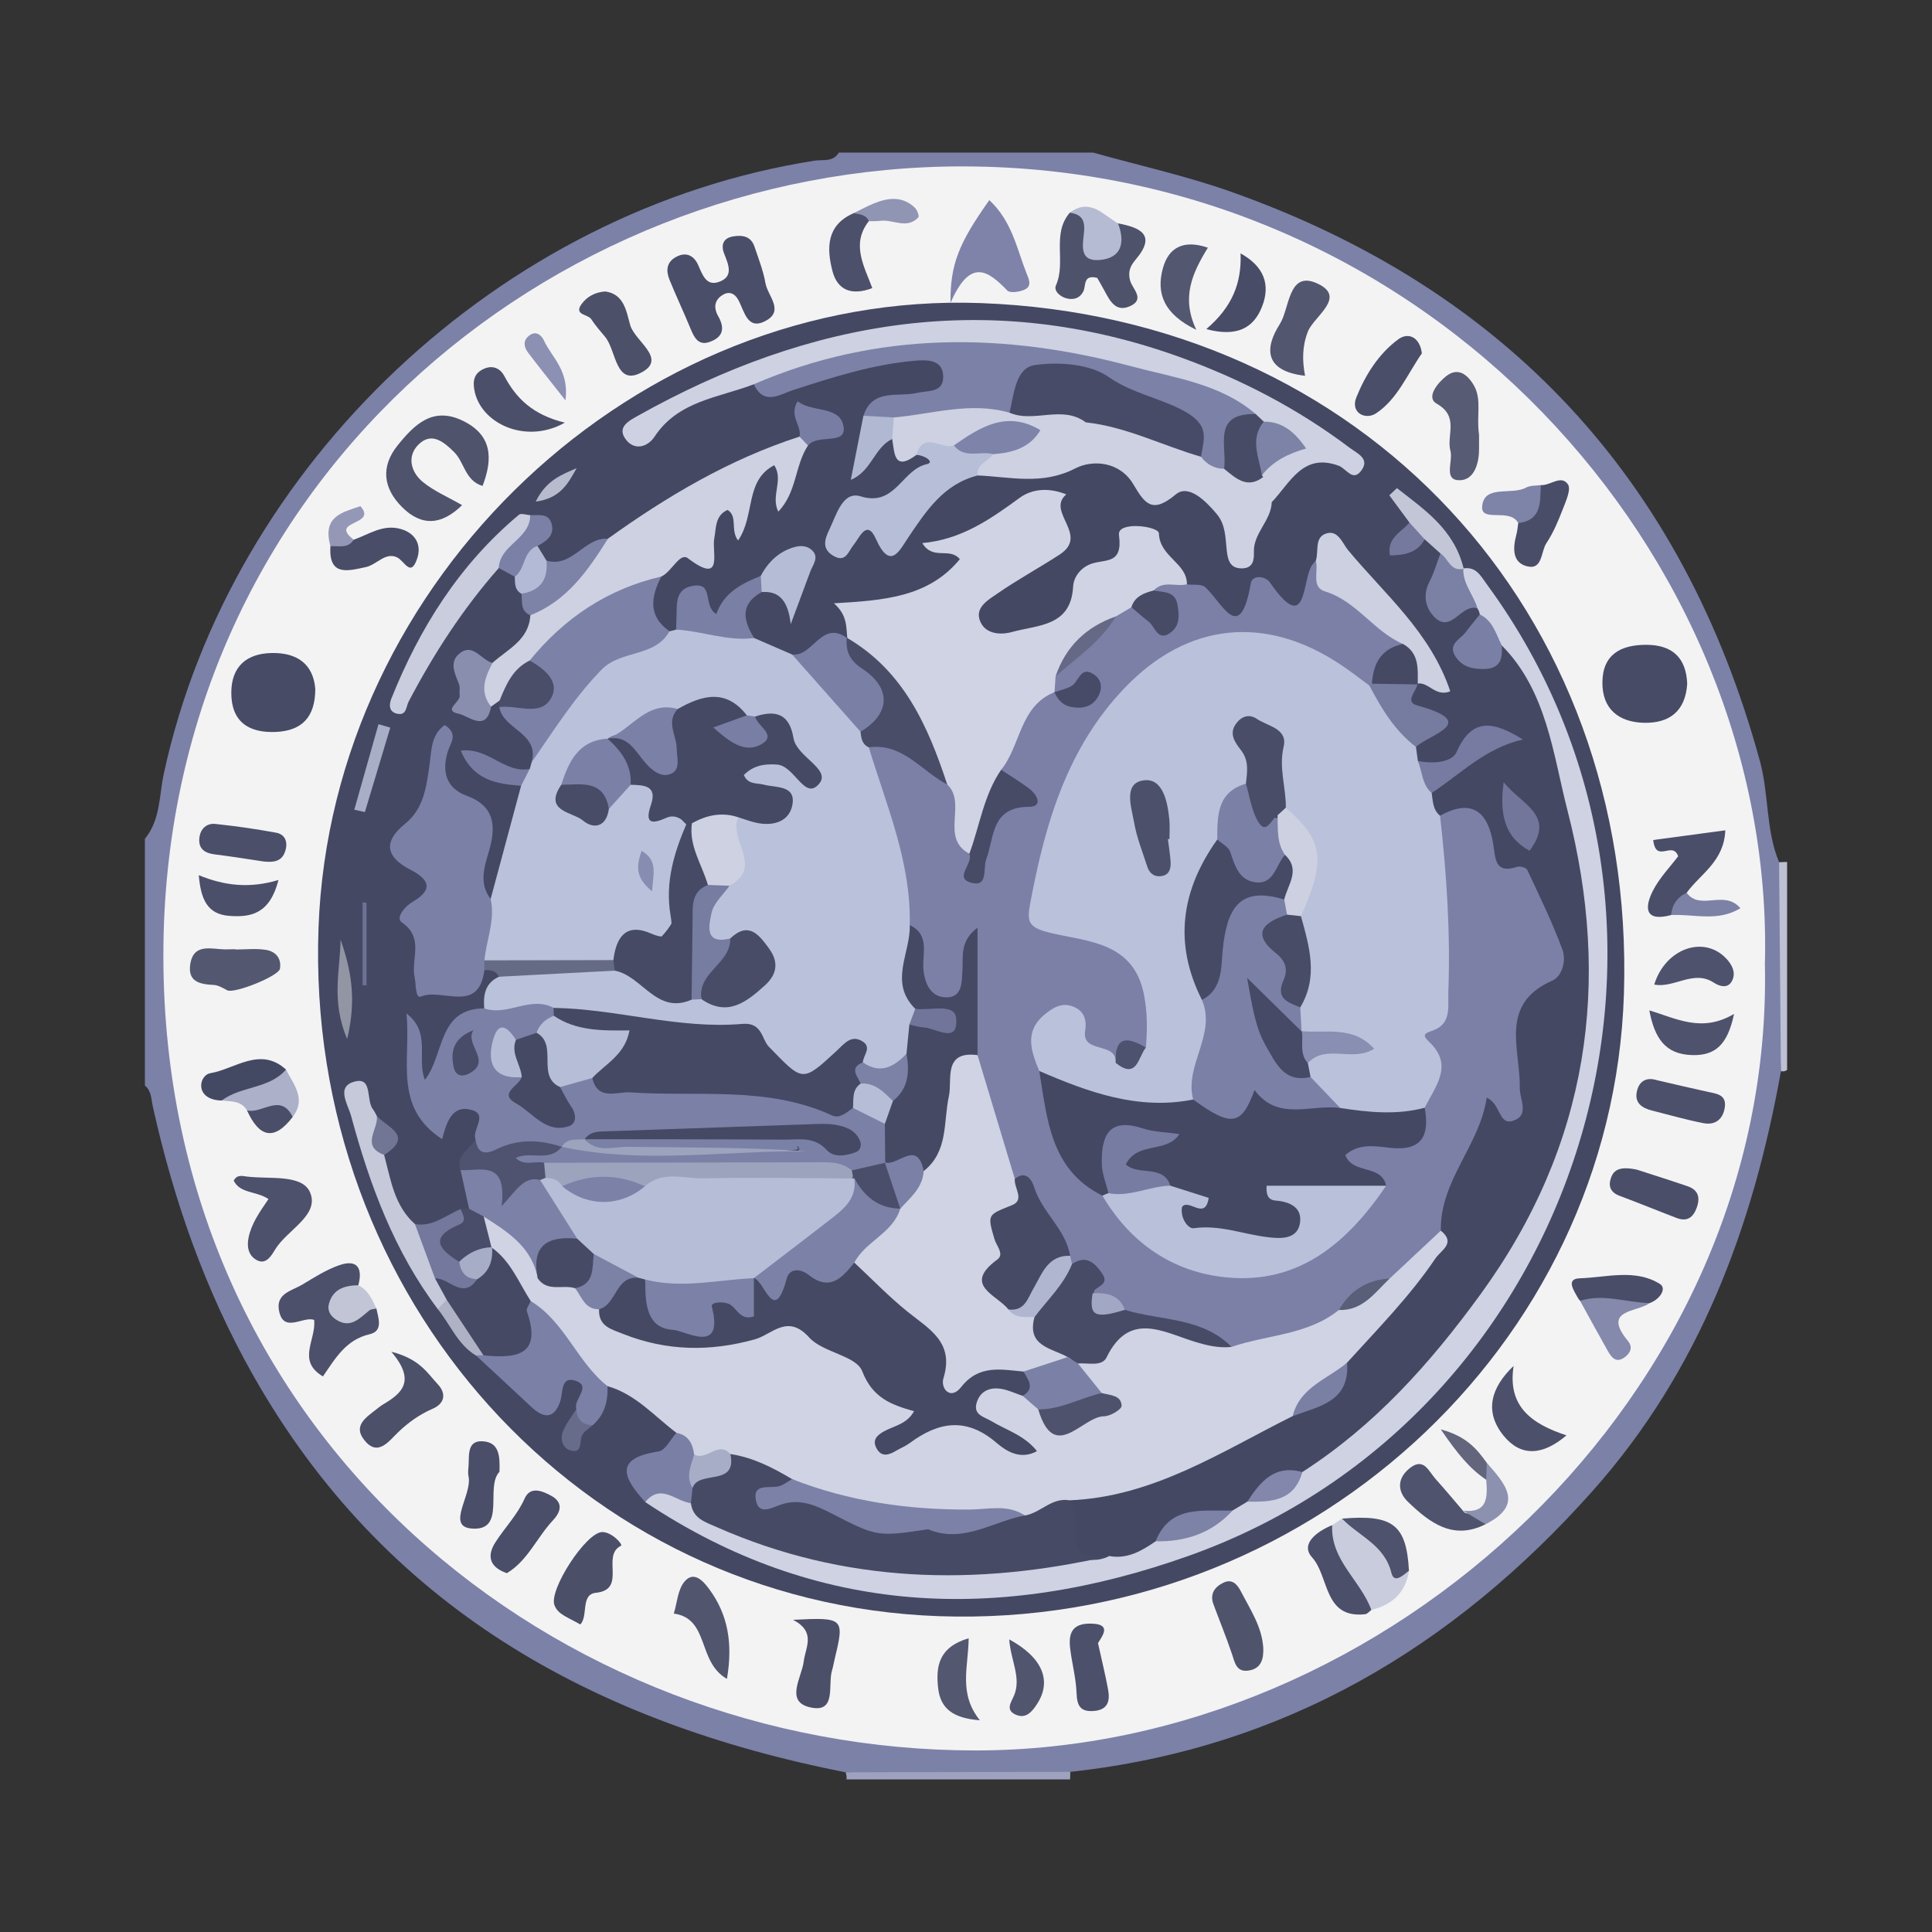 <?xml version="1.0" encoding="utf-8"?>
<!-- Generator: Adobe Illustrator 17.0.0, SVG Export Plug-In . SVG Version: 6.00 Build 0)  -->
<!DOCTYPE svg PUBLIC "-//W3C//DTD SVG 1.1//EN" "http://www.w3.org/Graphics/SVG/1.1/DTD/svg11.dtd">
<svg version="1.1" id="Layer_1" xmlns="http://www.w3.org/2000/svg" xmlns:xlink="http://www.w3.org/1999/xlink" x="0px" y="0px"
	 width="200px" height="200px" viewBox="0 0 200 200" enable-background="new 0 0 200 200" xml:space="preserve">

<rect x="0" y="0" width="200" height="200" fill="#333333" stroke="none"/>

<g>
	<path fill="#7C81A8" d="M15,86.831c1.626-1.978,1.467-4.479,1.966-6.781c6.935-32.007,34.914-58.349,67.362-63.417
		c0.869-0.136,1.914,0.171,2.503-0.835c8.779,0,17.559,0,26.338,0c4.79,1.346,9.676,2.419,14.353,4.082
		c28.447,10.115,46.701,29.752,54.667,58.923c0.94,3.444,0.593,7.11,1.98,10.456c0.804,7.206,0.446,14.422,0.191,21.638
		c-2.879,16.083-8.413,30.979-19.454,43.402c-14.486,16.298-32.127,26.742-54.106,29.122c-7.755,0.653-15.511,0.542-23.269,0.049
		c-26.17-5.161-47.773-17.143-61.332-41.109c-4.933-8.72-8.217-18.064-10.38-27.82c-0.171-0.77-0.133-1.601-0.82-2.169
		C15,103.858,15,95.344,15,86.831z"/>
	<path fill="#9FA2BF" d="M87.532,183.469c7.756-0.016,15.512-0.033,23.269-0.049c-0.009,0.261-0.017,0.521-0.026,0.782
		c-7.715,0-15.43,0-23.146,0C87.659,183.949,87.626,183.705,87.532,183.469z"/>
	<path fill="#BEC0D4" d="M184.36,110.897c-0.064-7.213-0.127-14.425-0.191-21.638c0.277-0.011,0.554-0.022,0.831-0.033
		c0,7.183,0,14.366,0,21.549l-0.307,0.127L184.36,110.897z"/>
	<path fill="#F3F3F4" d="M182.701,99.826c0.945,44.505-38.96,81.363-81.689,81.38c-43.205,0.018-84.08-32.279-84.1-82.251
		c-0.02-48.448,39.69-81.781,82.789-81.729C147.814,17.286,183.828,57.531,182.701,99.826z"/>
	<path fill="#444863" d="M32.974,96.026c1.32-36.143,32.953-65.97,68.567-64.65c39.493,1.464,67.813,31.878,66.568,71.493
		c-1.152,36.676-33.152,65.763-70.891,64.438C60.11,166.003,31.575,134.344,32.974,96.026z"/>
	<path fill="#4A4E68" d="M74.27,32.593c0.981,1.625,0.325,2.39-0.795,2.798c-1.162,0.424-1.603-0.427-1.982-1.351
		c-0.699-1.704-1.493-3.369-2.184-5.076c-0.376-0.927-0.341-1.823,0.697-2.377c1.064-0.567,1.847-0.087,2.261,0.835
		c0.45,1.004,0.829,2.219,2.137,1.767c1.59-0.549,1.002-1.801,0.55-2.96c-0.316-0.81-0.136-1.573,0.921-1.753
		c0.99-0.168,1.868-0.027,2.235,1.07c0.417,1.248,0.908,2.492,1.133,3.779c0.223,1.274,1.924,2.796,0.109,3.838
		c-1.988,1.14-2.275-0.927-2.923-2.119c-0.376-0.691-0.971-0.921-1.632-0.506C73.772,31.182,74.017,32.07,74.27,32.593z"/>
	<path fill="#4F536C" d="M47.837,52.291c-2.102,2.061-4.174,2.247-6.225,0.194c-1.946-1.948-2.224-4.177-0.446-6.383
		c1.713-2.125,3.619-4.053,6.725-2.554c3.044,1.469,3.165,3.875,2.064,6.757c-1.815-0.545-1.875-2.437-2.927-3.489
		c-1.107-1.106-2.37-2.129-3.715-0.787c-1.201,1.199-0.791,2.832,0.443,3.851C44.913,50.837,46.363,51.443,47.837,52.291z"/>
	<path fill="#474B66" d="M174.659,70.786c-0.183,2.881-1.89,4.099-4.484,4.037c-2.601-0.062-4.319-1.424-4.295-4.188
		c0.025-2.86,1.865-3.872,4.486-3.884C173.123,66.739,174.548,68.084,174.659,70.786z"/>
	<path fill="#474B66" d="M32.639,71.294c0.003,2.926-1.37,4.353-4.068,4.475c-2.815,0.128-4.628-1.044-4.627-4.048
		c0.001-2.711,1.566-4.087,4.229-4.122C30.772,67.567,32.413,68.745,32.639,71.294z"/>
	<path fill="#4C506A" d="M38.966,135.458c0.208,1.018,0.723,2.333-0.709,2.663c-2.452,0.566-3.547,2.507-4.827,4.366
		c-2.742-1.63-0.679-3.781-0.91-5.844c-1.113-0.448-3.193,1.456-3.642-0.993c-0.323-1.764,1.354-2.031,2.416-2.668
		c1.24-0.744,2.489-1.549,3.841-2.013c1.862-0.638,2.428,0.321,1.961,2.076c-0.188,0.848-1.786,1.254-1.06,2.229
		C36.73,136.202,37.993,134.926,38.966,135.458z"/>
	<path fill="#4E526B" d="M115.738,23.122c2.29,0.444,4.025,1.167,1.813,3.765c-0.548,0.643-0.807,1.256-0.565,2.153
		c0.233,0.862,1.61,1.942-0.024,2.662c-1.494,0.658-2.087-0.606-2.665-1.674c-0.246-0.455-0.508-0.902-0.712-1.262
		c-1.5-0.378-1.142,0.821-1.444,1.411c-0.363,0.709-0.99,0.868-1.665,0.727c-0.695-0.146-1.423-0.787-1.168-1.355
		c1.087-2.417-0.48-5.312,1.439-7.533c1.238-0.488,1.984,0.07,2.307,1.214C114.125,27.027,114.89,24.273,115.738,23.122z"/>
	<path fill="#7F83A9" d="M102.414,20.717c2.339,2.178,2.833,4.979,3.831,7.522c0.234,0.596,0.631,1.344-0.142,1.725
		c-0.524,0.258-1.542,0.407-1.829,0.111c-1.963-2.024-3.812-3.461-5.879,1.284C98.35,27.347,99.292,25.12,102.414,20.717z"/>
	<path fill="#4D516B" d="M27.795,124.123c-1.33-0.863-2.914-0.548-3.601-1.899c0.334-0.657,0.887-0.488,1.344-0.43
		c2.31,0.295,5.716-0.272,6.547,1.614c1.057,2.399-2.391,3.905-3.624,5.972c-0.364,0.61-0.916,1.546-1.82,1.097
		c-0.86-0.427-1.128-1.302-0.91-2.36C26.03,126.667,26.846,125.513,27.795,124.123z"/>
	<path fill="#575B73" d="M153.11,45.005c0,0.23,0.004,0.889-0.001,1.547c-0.011,1.584-0.593,3.293-2.198,3.154
		c-1.448-0.125-0.479-1.993-0.765-3.047c-0.433-1.6,0.951-3.533-1.416-4.867c-1.155-0.65,0.119-2.178,0.972-2.848
		c1.241-0.975,2.241-0.153,2.883,0.973C153.417,41.38,152.819,43.027,153.11,45.005z"/>
	<path fill="#4B4F68" d="M60.069,168.162c-1.331-0.773-2.306-1.025-2.672-1.994c-0.599-1.586,3.262-7.542,4.94-7.57
		c1.006-0.017,2.175,1.303,1.949,1.415c-2.097,1.04,0.668,4.541-2.613,4.875C60.081,165.049,60.914,167.327,60.069,168.162z"/>
	<path fill="#4C5069" d="M40.508,139.931c2.978,0.756,3.752,2.245,4.804,3.358c0.923,0.977,0.717,2.007-0.52,2.543
		c-1.368,0.593-2.513,1.413-3.584,2.439c-0.986,0.945-2.125,2.601-3.543,0.746c-1.139-1.49,0.33-2.349,1.357-3.172
		c0.207-0.166,0.417-0.332,0.644-0.466C41.587,144.246,43.102,142.969,40.508,139.931z"/>
	<path fill="#C9CCDC" d="M137.907,157.887c0.341-0.227,0.682-0.454,1.023-0.682c3.422,0.369,4.713,3.474,6.925,5.395
		c-0.336,2.277-1.742,3.527-3.895,4.059C139.053,164.455,136.734,161.977,137.907,157.887z"/>
	<path fill="#4A4E68" d="M172.987,94.726c-2.675,0.724-2.786-0.716-1.891-2.493c0.68-1.351,1.794-2.483,2.628-3.595
		c-0.584-1.647-2.288,0.803-2.585-1.68c2.32-0.312,4.811-0.647,7.464-1.004c-0.13,3.239-2.591,4.517-4.002,6.468
		C174.236,93.312,173.877,94.205,172.987,94.726z"/>
	<path fill="#545770" d="M24.367,98.292c1.049,0,2.118-0.123,3.143,0.035c0.983,0.152,1.648,0.832,1.472,1.948
		c-0.123,0.777-4.745,2.615-5.455,2.241c-0.45-0.237-0.936-0.532-1.418-0.556c-1.472-0.072-2.724-0.351-2.4-2.226
		c0.318-1.845,1.751-1.595,3.084-1.479c0.521,0.046,1.05,0.007,1.575,0.007C24.367,98.273,24.367,98.283,24.367,98.292z"/>
	<path fill="#53566F" d="M135.101,38.901c-4.255-0.486-4.193-2.886-2.62-5.343c1.034-1.615,0.861-5.586,3.859-4.225
		c3.148,1.429-0.34,3.404-0.956,5.011C134.801,35.864,134.798,37.311,135.101,38.901z"/>
	<path fill="#4C5069" d="M62.65,30.172c1.968,0.264,2.188,2.065,2.589,3.481c0.474,1.67,3.771,3.423,1.275,4.845
		c-2.816,1.604-2.692-2.177-3.856-3.604c-0.496-0.608-1.03-1.193-1.452-1.85c-0.34-0.53-1.856-0.417-0.986-1.59
		C60.773,30.709,61.593,30.248,62.65,30.172z"/>
	<path fill="#51556E" d="M75.253,173.799c-3.106-1.778-1.779-6.236-5.499-6.763c0.339-1.112,0.405-2.445,1.083-3.282
		c0.981-1.211,1.976-0.06,2.553,0.715C75.361,167.12,75.878,170.12,75.253,173.799z"/>
	<path fill="#4C4F69" d="M58.471,43.754c-4.211,2.381-9.12-0.102-9.42-3.795c-0.077-0.943,0.34-1.509,1.148-1.823
		c0.89-0.346,1.615,0.045,2.014,0.798C53.428,41.227,55.144,42.937,58.471,43.754z"/>
	<path fill="#4B4F68" d="M82.101,167.682c5.277-0.261,5.332-0.199,4.298,4.084c-0.093,0.383-0.151,0.776-0.267,1.152
		c-0.469,1.517,0.533,4.527-2.355,3.804c-2.509-0.627-0.776-3.091-0.576-4.728C83.382,170.51,84.513,168.958,82.101,167.682z"/>
	<path fill="#4A4E68" d="M52.464,162.854c-1.924-0.67-1.999-1.902-1.196-3.169c0.976-1.538,2.276-2.836,3.042-4.557
		c0.577-1.296,1.793-0.803,2.721-0.304c1.284,0.69,1.06,1.654,0.213,2.557C55.576,159.158,54.613,161.59,52.464,162.854z"/>
	<path fill="#4A4E68" d="M169.454,121.084c1.223,0.398,3.234,1.029,5.229,1.709c1.064,0.363,1.353,1.094,0.976,2.181
		c-0.374,1.077-1.012,1.521-2.099,1.109c-1.972-0.749-3.921-1.558-5.899-2.292c-0.951-0.353-1.192-1.009-0.892-1.863
		C167.068,121.078,167.732,120.717,169.454,121.084z"/>
	<path fill="#4C506A" d="M171.51,111.818c1.978,0.455,3.632,0.851,5.295,1.211c0.913,0.198,1.931,0.287,1.745,1.6
		c-0.177,1.245-1.002,1.877-2.217,1.639c-1.797-0.351-3.564-0.862-5.342-1.31c-0.979-0.246-1.765-0.763-1.561-1.879
		C169.675,111.728,170.648,111.532,171.51,111.818z"/>
	<path fill="#4D506A" d="M156.69,141.398c-0.664,4.21,1.877,6.008,5.471,7.188c-2.477,2.113-4.72,2.22-6.489,0.061
		C153.606,146.125,154.343,143.639,156.69,141.398z"/>
	<path fill="#4A4E68" d="M147.19,36.58c-1.5,2.149-2.519,4.732-4.734,6.205c-1.094,0.728-2.688-0.045-2.05-1.64
		c0.921-2.301,2.308-4.522,4.336-6.016C145.806,34.345,146.994,34.922,147.19,36.58z"/>
	<path fill="#50536D" d="M153.786,157.787c-3.375,1.706-5.787-0.165-8.015-2.298c-1.071-1.025-1.199-2.358,0.095-3.446
		c1.513-1.272,2.022,0.263,2.747,1.064c0.968,1.069,1.887,2.182,2.826,3.276C151.961,157.286,153.975,155.696,153.786,157.787z"/>
	<path fill="#4B4F69" d="M27.358,89.19c-1.702-0.251-3.4-0.532-5.108-0.741c-1.098-0.134-1.761-0.616-1.602-1.783
		c0.124-0.905,0.771-1.465,1.649-1.372c2.103,0.223,4.202,0.522,6.281,0.906c0.909,0.168,1.231,0.898,0.976,1.817
		C29.233,89.181,28.356,89.281,27.358,89.19z"/>
	<path fill="#50536C" d="M130.773,170.585c0.049,1.17-0.22,2.166-1.542,2.353c-1.248,0.177-1.399-0.826-1.701-1.723
		c-0.582-1.731-1.278-3.424-1.914-5.138c-0.401-1.081,0.135-1.809,1.035-2.239c0.933-0.445,1.454,0.217,1.834,0.954
		C129.442,166.647,130.639,168.411,130.773,170.585z"/>
	<path fill="#4A4E68" d="M51.703,152.364c-1.523,1.569,0.76,6.158-2.879,5.87c-2.683-0.213,0.098-3.52-0.324-5.413
		c-0.083-0.374-0.009-0.787,0.01-1.181c0.057-1.165-0.13-2.666,1.683-2.415C51.681,149.432,51.764,150.771,51.703,152.364z"/>
	<path fill="#4C506A" d="M113.663,170.094c0.38,1.725,0.76,3.254,1.044,4.801c0.21,1.146,0.02,2.1-1.459,2.223
		c-1.407,0.117-1.756-0.534-1.804-1.854c-0.056-1.557-0.483-3.097-0.665-4.655c-0.175-1.502,0.194-2.542,2.071-2.534
		C115.088,168.083,114.204,169.228,113.663,170.094z"/>
	<path fill="#494D67" d="M36.614,55.873c1.583-0.56,3.045-1.638,4.88-1.109c1.583,0.456,2.147,1.695,1.695,3.043
		c-0.679,2.028-1.304,0.25-2.099-0.116c-1.208-0.556-2.098,0.772-3.207,1.01c-1.849,0.398-3.889,1.003-3.676-2.159
		C34.796,55.548,35.841,56.202,36.614,55.873z"/>
	<path fill="#4D506A" d="M89.941,22.895c-1.858,2.361-0.488,4.644,0.36,6.928c-2.143,0.818-3.617,0.212-4.129-1.775
		c-0.614-2.383-0.615-4.746,2.186-5.974C89.142,21.851,90.065,21.363,89.941,22.895z"/>
	<path fill="#4B4F69" d="M137.907,157.887c-0.183,3.633,2.957,5.731,4.053,8.773c-0.209,0.152-0.405,0.415-0.629,0.441
		c-4.337,0.496-3.708-3.907-5.504-5.881C134.565,159.834,136.35,158.512,137.907,157.887z"/>
	<path fill="#4F526C" d="M179.51,104.959c-0.677,3.208-1.946,4.329-4.34,4.263c-2.822-0.078-3.888-1.786-4.433-4.625
		C173.558,105.433,176.164,106.942,179.51,104.959z"/>
	<path fill="#494D67" d="M159.508,50.218c0.972,0.068,2.113-1.106,2.806-0.074c0.342,0.51-0.206,1.721-0.527,2.547
		c-0.473,1.219-0.983,2.457-1.704,3.536c-0.584,0.873-0.378,2.812-2.01,2.395c-1.573-0.402-1.455-1.941-1.093-3.303
		c0.101-0.379,0.127-0.777,0.188-1.167C158.093,52.926,158.327,51.29,159.508,50.218z"/>
	<path fill="#4F526C" d="M171.246,101.922c1.144-3.717,5.092-5.135,7.419-2.729c0.568,0.587,1.013,1.352,0.716,2.162
		c-0.388,1.056-1.334,0.783-1.97,0.368C175.307,100.35,173.321,102.325,171.246,101.922z"/>
	<path fill="#4C4F69" d="M28.828,91.097c-0.904,3.523-2.857,3.877-5.08,3.716c-2.321-0.169-2.957-1.757-3.171-4.212
		C23.231,91.682,25.803,92.001,28.828,91.097z"/>
	<path fill="#535770" d="M125.038,25.639c-1.632,2.668-2.779,5.155-1.197,8.504c-3.344-1.621-4.191-3.76-3.45-6.408
		C120.964,25.693,122.441,24.753,125.038,25.639z"/>
	<path fill="#494C67" d="M124.873,34.07c2.687-2.286,3.673-4.779,3.549-7.839c2.439,1.351,3.111,3.236,2.231,5.496
		C129.779,33.971,128.049,34.913,124.873,34.07z"/>
	<path fill="#8589AB" d="M170.776,134.891c-1.314,0.987-4.991,0.619-2.244,3.936c0.536,0.647,0.224,1.258-0.337,1.672
		c-0.93,0.686-1.406-0.028-1.801-0.729c-0.956-1.695-1.885-3.406-2.825-5.11C166.051,132.248,168.422,133.307,170.776,134.891z"/>
	<path fill="#545770" d="M100.275,169.591c-0.022,2.949-1.089,5.692,1.16,8.491c-2.822-0.216-4.087-1.237-4.32-3.34
		C96.87,172.538,97.14,170.525,100.275,169.591z"/>
	<path fill="#494D67" d="M170.776,134.891c-2.403-0.044-4.778-1.002-7.207-0.232c-0.078-0.104-0.172-0.199-0.233-0.312
		c-0.4-0.75-1.292-1.969,0.222-2.019c2.765-0.092,5.73-1.007,8.27,0.583C172.596,133.393,171.787,134.543,170.776,134.891z"/>
	<path fill="#444963" d="M22.95,113.927c-2.847-0.068-2.4-2.631-1.161-2.834c2.495-0.41,5.158-2.807,7.819-0.369
		C28.65,114.414,25.186,112.894,22.95,113.927z"/>
	<path fill="#52556E" d="M104.47,169.708c3.46,1.876,4.44,4.299,2.889,6.684c-0.499,0.767-1.147,1.601-2.233,1.1
		c-1.068-0.492-0.45-1.259-0.154-1.967C105.742,173.682,104.649,171.959,104.47,169.708z"/>
	<path fill="#4E526C" d="M145.855,162.601c-0.588,0.448-1.53,1.392-1.821,0.213c-0.714-2.891-3.364-3.79-5.104-5.608
		C144.206,156.76,145.592,157.84,145.855,162.601z"/>
	<path fill="#B5BBD2" d="M115.738,23.122c0.731,1.921,0.419,3.565-1.837,3.786c-2.39,0.233-1.735-1.807-1.667-3.09
		c0.064-1.212-0.451-1.647-1.486-1.802C112.837,20.46,114.189,22.232,115.738,23.122z"/>
	<path fill="#ACB1C9" d="M22.95,113.927c2.001-1.521,4.898-1.179,6.657-3.203c0.79,1.555,2.126,3.033,0.693,4.902
		c-1.572-0.264-3.26,0.281-4.732-0.68C24.961,113.922,23.914,114.032,22.95,113.927z"/>
	<path fill="#7E83A8" d="M159.508,50.218c-0.091,1.721,0.14,3.633-2.339,3.934c-0.844-1.62-3.88-0.018-3.737-1.725
		c0.192-2.3,3.05-1.124,4.56-1.957C158.415,50.236,158.998,50.294,159.508,50.218z"/>
	<path fill="#C2C5D6" d="M38.966,135.458c-0.248,0.061-0.553,0.051-0.733,0.196c-1.014,0.815-1.936,1.915-3.429,0.961
		c-0.593-0.379-0.948-0.938-0.751-1.657c0.423-1.547,1.648-1.881,3.045-1.912C38.104,133.552,38.53,134.508,38.966,135.458z"/>
	<path fill="#8C90B2" d="M58.539,41.449c-1.613-2.051-2.76-3.472-3.86-4.928c-0.425-0.563-0.584-1.231,0.069-1.757
		c0.733-0.59,1.303-0.074,1.573,0.511C57.121,37.011,58.937,38.324,58.539,41.449z"/>
	<path fill="#8D91B0" d="M153.786,157.787c-0.782-0.468-1.565-0.937-2.347-1.405c2.604,0.293,2.552-1.419,2.414-3.196
		c-0.435-0.599-0.491-1.186,0.061-1.751C155.799,153.591,157.824,155.75,153.786,157.787z"/>
	<path fill="#9195B4" d="M89.941,22.895c-0.301-0.712-0.971-0.711-1.583-0.821c0.677-0.331,1.34-0.697,2.035-0.986
		c1.508-0.626,3.012-0.837,4.321,0.424c0.236,0.227,0.468,0.865,0.353,0.989c-1.186,1.276-2.638,0.171-3.964,0.36
		C90.721,22.915,90.328,22.886,89.941,22.895z"/>
	<path fill="#7C81A6" d="M172.987,94.726c0.108-1.07,0.633-1.846,1.614-2.305c1.404,1.902,3.885-0.37,5.566,1.597
		C177.799,95.469,175.325,94.592,172.987,94.726z"/>
	<path fill="#9497B6" d="M36.614,55.873c-0.6,0.949-1.558,0.612-2.406,0.669c-0.871-3.106,1.224-3.492,3.101-4.146
		C39.131,54.429,33.977,53.836,36.614,55.873z"/>
	<path fill="#4A4E68" d="M25.568,114.945c1.552,0.405,3.487-1.862,4.732,0.68C28.317,118.224,26.79,117.644,25.568,114.945z"/>
	<path fill="#62657C" d="M153.914,151.435c-0.02,0.584-0.04,1.167-0.061,1.751c-1.722-1.159-2.984-2.709-4.702-5.216
		C151.884,148.71,152.911,150.055,153.914,151.435z"/>
	<path fill="#7C80A7" d="M149.073,84.443c3.377-1.873,4.996-0.315,5.509,2.969c0.244,1.562,0.185,3.073,2.49,2.318
		c0.29-0.095,0.922,0.093,1.029,0.321c1.275,2.726,2.602,5.439,3.642,8.256c0.405,1.097-0.005,2.751-1.07,3.218
		c-5.52,2.422-3.282,7.109-3.346,11.061c-0.02,1.257,1.046,2.835-0.668,3.426c-1.553,0.535-1.269-1.745-2.758-2.385
		c-0.707,4.934-4.839,8.55-4.747,13.768c-1.1,2.534-3.024,4.278-5.37,5.623c-2.022,0.599-3.579,1.905-5.049,3.344
		c-3.272,2.575-7.125,3.346-11.148,3.593c-3.387-2.017-7.443-2.084-10.956-3.735c-1.13-0.638-2.307-1.201-3.361-1.975
		c0.008-1.809-0.877-2.92-2.632-3.346c-0.262-0.259-0.481-0.552-0.66-0.873c-1.858-2.795-2.75-6.273-5.814-8.225
		c-1.64-4.21-3.309-8.407-3.987-12.912c-0.328-3.693,0.333-7.349,0.299-11.468c-0.099,1.091-0.077,1.762-0.081,2.428
		c-0.012,1.758,0.012,3.822-2.199,4.03c-2.491,0.234-3.297-1.818-3.567-3.895c-0.189-1.452-0.36-2.869-1.158-4.134
		c-0.342-6.278-3.293-12.008-3.853-18.241c1.838-2.089,3.528-0.457,5.254,0.219c1.659,0.649,2.293,2.481,3.805,3.302
		c1.945,1.932,0.554,4.866,2.079,6.9c0.038,0.096,0.119,0.224,0.107,0.342c-0.04,0.395,0.277,0.565,0.333,0.345
		c0.571-2.246,1.093-4.316,3.233-5.898c1.848-1.366-1.317-1.911-1.161-3.23c1.098-3.227,1.337-7.044,5.562-8.127
		c0.982,0.73,2.008,1.129,3.296,0.301c-1.021-0.442-2.02,0.965-2.891-0.064c-0.493-0.393-0.585-0.914-0.484-1.499
		c1.507-2.872,4.329-4.502,6.432-6.815c0.579-0.512,1.216-0.884,2.027-0.826c1.2,0.024,1.899,1.467,3.207,1.192
		c0.718-1.393-1.472-1.912-0.881-3.227c1.102-1.042,2.212-0.897,3.327-0.032c0.648,0.085,1.512-0.065,1.908,0.296
		c1.778,1.626,3.591,6.059,4.716-0.42c0.153-0.883,1.503-0.756,1.975-0.074c3.774,5.457,3.327,0.158,4.264-1.634
		c0.119-0.228,0.32-0.414,0.482-0.619c2.267,3.622,6.813,4.783,9.08,8.408c-0.704,1.75-2.146,2.977-3.193,4.488
		c-0.361,0.174-0.738,0.215-1.131,0.15c-2.908-1.245-5.435-3.237-8.629-3.968c-5.333-1.221-9.941-0.154-13.954,3.588
		c-6.346,5.917-8.857,13.648-10.507,21.829c-0.552,2.736,1.311,3.14,3.15,3.538c3.616,0.783,6.918,1.837,8.06,6.001
		c0.538,1.964,0.928,3.858,0.228,5.832c-0.963,1.273-2.957,0.807-3.828,2.257c-1.83-1-4.085-1.21-4.703-4.013
		c-0.318-1.441-1.768-0.376-2.371,0.482c-0.948,1.348-0.271,2.801-0.009,4.209c0.811,4.655,1.813,9.215,5.833,12.353
		c2.371,3.096,5.423,5.372,8.9,7.027c6.482,3.085,15.595-0.618,18.444-7.397c-0.196-0.359-0.524-0.565-0.828-0.806
		c-0.861-0.684-2.402-1.001-1.991-2.495c0.411-1.495,1.88-1.713,3.188-1.712c2.5,0.003,4.796-0.127,4.798-3.496
		c0.707-2.025,1.362-4.035,0.186-6.127c-0.251-0.447-0.422-0.996-0.098-1.507c3.585-5.658,1.638-11.774,1.446-17.736
		C148.232,87.363,147.804,85.77,149.073,84.443z"/>
	<path fill="#BAC1DB" d="M107.585,110.87c-0.839-2.026-1.572-4.067,0.509-5.808c0.809-0.677,1.746-1.307,2.887-0.901
		c1.166,0.415,1.556,1.288,1.354,2.532c-0.398,2.448,3.309,1.078,3.167,3.337c1.122-0.363,1.939-1.329,3.117-1.583
		c0.158-1.841,0.167-3.633-0.199-5.499c-1.071-5.457-5.873-5.463-9.651-6.368c-2.434-0.583-2.475-1.188-2.09-3.234
		c1.531-8.152,3.822-15.943,9.737-22.124c6.529-6.821,14.616-7.633,22.464-2.353c0.986,0.663,1.923,1.399,2.882,2.101
		c2.361,1.541,3.84,3.752,4.817,6.344c0.066,0.487,0.133,0.974,0.199,1.46c1.316,0.742,1.235,2.086,1.429,3.312
		c0.125,0.845,0.116,1.74,0.866,2.356c0.688,6.062,1.084,12.14,0.86,18.244c-0.056,1.532,0.369,3.344-1.687,4.024
		c-0.875,0.29-1.006,0.469-0.266,1.177c2.531,2.419,0.591,4.585-0.493,6.784c-2.567,2.722-5.529,1.305-8.407,0.811
		c-1.903-0.658-3.123-2.042-4.005-3.783c-0.207-0.571-0.25-1.156-0.119-1.748c0.892-2.037,2.77-1.562,4.715-1.773
		c-1.655-0.566-3.196-0.265-4.557-0.845c-0.36-0.192-0.642-0.46-0.86-0.803c-0.36-0.771-0.401-1.578-0.303-2.403
		c0.847-2.986,0.304-5.996,0.142-8.998c1.078-3.91,2.009-7.801-1.507-11.092c-0.548-1.772-0.939-3.577-0.947-5.443
		c-0.006-1.428-0.309-2.583-2.14-2.697c-0.579,1.92,1.186,3.719-0.052,5.461c-1.843,1.533-2.493,3.646-2.859,5.9
		c-2.833,5.206-3.947,10.534-1.179,16.15c1.018,3.886-0.561,7.339-1.803,10.852C117.686,115.879,112.213,115.369,107.585,110.87z"/>
	<path fill="#BAC1DB" d="M89.936,77.363c1.834,6.037,4.398,11.907,4.242,18.403c1.268,2.719-0.613,5.87,1.178,8.519
		c0.038,0.776-0.171,1.52-0.272,2.281c-0.121,0.992-0.243,1.983-0.713,2.89c-1.435,1.875-3.068,2.756-5.209,1.027
		c-1.075-1.582-1.996-0.57-2.872,0.219c-2.389,2.153-4.592,1.86-6.393-0.657c-1.628-2.276-3.744-2.451-6.362-2.919
		c-5.476-0.979-11.13-0.253-16.477-1.99c-2.269-0.643-4.817,1.284-6.929-0.749c-0.112-1.382,0.077-2.623,1.527-3.276
		c3.624-1.341,7.407-1.066,11.155-1.1c3.186-0.317,5.314,2.81,8.465,2.6c0.38,0.022,0.758,0.079,1.131,0.151
		c1.546,0.403,3.097,0.792,4.568-0.236c1.104-0.772,2.247-1.601,1.794-3.181c-0.472-1.645-1.714-1.814-3.163-1.331
		c-3.051,0.211-3.191-1.738-2.728-3.891c0.252-1.174,1.291-1.987,2.045-2.907c1.933-1.965-0.241-4.723,1.293-6.764
		c1.335-0.937,3.222,0.341,4.434-1.107c0.211-0.772-0.407-0.843-0.878-0.998c-1.418-0.469-3.789-0.51-3.113-2.569
		c0.559-1.702,2.734-1.734,4.509-1.086c0.619,0.226,1.145,0.645,2.167,0.992c-1.822-1.882-2.11-4.804-5.225-4.798
		c-0.36-0.077-0.707-0.195-1.046-0.335c-2.117-1.458-4.387-1.154-6.678-0.563c-2.641,0.025-4.454,2.02-6.754,2.854
		c-0.319,0.164-0.647,0.306-0.975,0.449c-2.04,0.713-3.072,2.269-3.562,4.266c0.218,2.484,1.358,2.924,3.333,1.515
		c0.813-1.025,1.682-1.975,2.989-2.369c3.339,0.06,3.906,3.503,6.086,4.995c0.091,1.087-0.66,2.072-0.595,3.057
		c0.389,5.853-2.109,9.61-7.778,11.223c-4.283-0.437-8.576,1.067-12.849-0.106c-1.704-2.411-0.77-4.623,0.51-6.81
		c1.051-3.906,2.102-7.813,3.153-11.719c-0.395-0.939,0.48-1.227,0.897-1.75c0.069-0.225,0.134-0.452,0.195-0.679
		c2.172-7.24,6.797-11.9,14.269-13.564c0.231-0.043,0.458-0.1,0.682-0.171c2.88-1.429,5.481-0.268,8.084,0.87
		c1.307,0.567,2.615,1.134,3.922,1.7c3.32,1.709,5.717,4.352,7.612,7.509C89.929,75.925,90.068,76.623,89.936,77.363z"/>
	<path fill="#D0D3E3" d="M143.858,132.352c1.765-1.652,3.531-3.304,5.296-4.956c1.604,1.296,0.018,2.023-0.554,2.87
		c-2.654,3.932-5.979,7.301-9.152,10.797c-0.985,2.752-4.054,3.383-5.631,5.533c-7.405,3.688-14.435,8.37-23.101,8.716
		c-1.349,1.608-3.147,2.178-5.167,2.246c-6.46-0.125-12.912-0.273-19.255-1.759c-1.421-0.333-2.852-0.514-4.068-1.383
		c-2.02-1.118-4-2.333-6.264-2.933c-1.37-0.54-2.884,0.249-4.242-0.437c-1.023-0.621-1.229-1.753-1.698-2.721
		c-2.295-1.73-4.222-4.006-7.131-4.83c-2.169-0.089-3.073-1.828-4.085-3.294c-1.278-1.852-2.818-3.448-4.358-5.059
		c-1.448-1.957-2.782-3.991-4.114-6.031c-0.504-1.064-1.116-2.123-0.261-3.293c3.475,0.28,5.357,2.393,6.362,5.511
		c0.897,0.971,2.262,0.821,3.331,1.377c1.098,0.706,1.848,1.781,2.816,2.626c4.225,3.705,9.395,4.333,14.15,2.419
		c5.556-2.237,9.153,0.485,12.883,3.348c1.511,1.16,2.547,2.897,4.292,3.986c2.282,1.424,0.037,2.508-1.016,4.182
		c4.086-3.569,7.696-3.039,11.27-0.198c-1.46-1.398-4.616-1.863-3.084-4.834c1.104-2.142,3.098-1.493,4.866-0.582
		c0.818,0.506,1.477,1.182,2.073,1.925c2.509,2.235,4.239,1.881,5.265-1.087c-0.848-1.132-2.558-1.926-1.486-3.799
		c4.207-4.717,9.116-4.167,14.276-1.944c0.486,0.209,0.985,0.369,1.417,0.683c3.703-1.271,7.865-1.209,11.108-3.819
		C140.439,134.668,141.945,133.182,143.858,132.352z"/>
	<path fill="#D0D3E3" d="M109.163,71.652c-3.624,1.454-3.474,5.503-5.526,8.038c-0.174,3.245-1.228,6.158-3.289,8.689
		c-3.081-1.649-0.211-5.201-2.292-7.17c-3.109-5.058-5.374-10.698-10.115-14.628c-0.078-0.166-0.153-0.334-0.227-0.502
		c-0.13-1.165,0.024-2.392-1.39-3.625c5.174-0.305,9.78-0.613,13.037-4.568c-1.071-1.293-2.764,0.18-3.891-1.667
		c4.024-0.357,7.048-2.462,10.063-4.669c1.402-1.026,3.168-1.051,4.848-0.371c-2.137,1.813,2.439,4.196-0.691,6.232
		c-2.105,1.369-4.315,2.568-6.377,3.992c-0.949,0.655-2.329,1.414-1.91,2.736c0.473,1.494,2.099,1.635,3.383,1.278
		c2.651-0.737,6.073-0.538,6.303-4.695c0.059-1.059,0.858-2.019,1.92-2.372c1.484-0.492,3.238,0.082,2.824-2.967
		c-0.2-1.477,4.107-0.921,4.133-0.176c0.085,2.467,2.927,3.061,2.902,5.283c-1.133,0.279-2.451-0.441-3.438,0.634
		c-0.375,1.102-1.233,1.561-2.306,1.736c-0.535,0.316-1.069,0.633-1.604,0.949c-2.381,1.769-4.582,3.72-6.248,6.21
		C109.234,70.564,109.198,71.108,109.163,71.652L109.163,71.652z"/>
	<path fill="#CFD2E2" d="M134.815,152.387c7.468-4.808,13.158-11.138,18.434-18.384c11.267-15.474,13.598-32.314,9.013-50.116
		c-1.478-5.739-2.128-12.359-6.791-17.063c-1.603-0.475-1.866-1.899-2.282-3.216c-0.035-0.227-0.116-0.435-0.244-0.626
		c-1.185-1.134-2.681-2.158-1.459-4.14c1.329-0.211,1.791,0.774,2.432,1.647c25.645,34.947,10.031,86.018-30.849,100.567
		c-19.573,6.966-38.505,6.293-56.274-5.561c1.431-3.115,3.331-1.222,5.126-0.49c6.106,4.993,13.549,5.774,20.961,6.534
		c4.991,0.512,9.98,1.278,14.969-0.493c2.196-0.78,4.626,1.266,6.978,0.034c1.871,0.344,3.355-0.527,4.8-1.525
		c2.429-1.638,5.407-1.905,7.976-3.192c0.505-0.304,1.009-0.607,1.514-0.911C130.991,154.38,133.101,153.751,134.815,152.387z"/>
	<path fill="#7B80A6" d="M50.128,104.386c2.398,0.855,4.773-1.342,7.174-0.052c0.282,0.26,0.368,0.579,0.289,0.95
		c-0.383,0.849-1.04,1.448-1.79,1.962c-0.776,0.459-1.607,0.741-2.516,0.756c-1.696,1.271-1.658,1.411,0.928,3.43
		c-0.012,2.156,1.058,3.39,3.226,3.754c0.856-0.925-0.406-2.385,0.777-3.222c1.102-0.686,2.265-0.975,3.541-0.582
		c1.493,0.694,3.101,0.697,4.679,0.646c7.313-0.235,14.532,0.39,21.645,2.154c1.578,0.319,3.103,0.736,4.024,2.239
		c0.557,1.396,0.565,2.746-0.338,4.023c-1.139,1.056-2.511,1.422-4.029,1.363c-10.343-0.757-20.7-0.127-31.049-0.335
		c-1.472-0.164-4.034,0.17-3.89-1.367c0.186-1.987,2.574-1.18,4.144-1.013c0.541,0.058,1.004-0.127,1.385-0.512
		c8.058,1.243,16.158,0.211,24.233,0.554c0.53-0.19-0.323-0.774,0.007-0.356c0.113,0.143,0.012,0.242-0.305,0.253
		c-6.879,0.248-13.76,0.063-20.639,0.093c-0.564,0.002-1.012-0.223-1.267-0.746c0.128-0.241,0.29-0.574,0.489-0.575
		c8.312-0.059,16.619-1.082,24.936-0.452c-8.323-0.559-16.641,0.371-24.962,0.37c-0.653,1.132-2.112,0.229-2.855,1.13
		c-2.246,0.167-4.505-0.276-6.707,0.926c-1.215,0.663-2.692,0.305-2.026-1.81c-0.413-1.011,1.321-2.552-0.376-3.056
		c-2.041-0.606-2.618,1.24-3.089,3.014c-5.132-3.346-3.191-8.292-3.694-13.018c2.603,1.996,1.029,4.665,1.911,6.874
		C46.028,109.181,45.295,104.408,50.128,104.386z"/>
	<path fill="#464A65" d="M114.83,161.079c-13.84,3.159-27.413,2.842-40.608-2.982c-1.274-0.562-2.49-0.901-2.7-2.49
		c-0.31-0.512-0.436-1.057-0.294-1.649c0.522-1.15,1.484-2.313,2.628-1.938c1.84,0.602,0.976-1.28,1.757-1.496
		c2.337,0.349,4.387,1.403,6.383,2.593c0.911,0.249-2.389,2.132,0.637,1.618c0.615-0.105,1.254,0.434,1.902,0.527
		c3.441,0.492,6.021,4.265,9.586,3.269c3.338-0.932,6.725-0.894,10.03-1.622c0.658-0.145,1.294-0.285,1.947-0.024
		c1.626-0.27,2.788-1.902,4.618-1.571c0.249,0.875,0.833,1.81,0.688,2.613C110.858,160.946,112.393,161.44,114.83,161.079z"/>
	<path fill="#CED1E1" d="M78.039,39.777c-3.636,1.402-7.822,1.696-10.283,5.43c-0.715,1.085-2.121,1.494-3.016,0.226
		c-0.871-1.234,0.358-1.867,1.282-2.385c17.876-10.022,36.491-13.188,56.217-6.049c6.276,2.272,12.131,5.325,17.467,9.346
		c0.798,0.602,2.168,1.14,1.184,2.413c-0.869,1.124-1.532-0.257-2.305-0.543c-3.718-1.374-5.023,1.774-6.936,3.773
		c-0.932-0.472-1.161-1.345-1.301-2.27c0.011-0.365,0.085-0.719,0.216-1.059c0.544-1.25,1.502-2.097,2.825-2.538
		c-0.745-1.339-2.046-1.412-3.018-2.007c-0.54-0.271-1.052-0.579-1.558-0.908c-8.058-3.402-16.208-6.143-25.131-6.429
		c-7.993-0.257-15.825-0.201-23.315,3.025C79.612,40.128,78.813,40.03,78.039,39.777z"/>
	<path fill="#7B80A7" d="M50.79,93.062c0.497,2.189-0.452,4.233-0.641,6.353c0.424,0.34,0.421,0.677-0.008,1.01
		c-0.578,4.587-4.374,1.82-6.553,2.733c-0.612,0.256-0.504-1.246-0.664-1.976c-0.411-1.875,1.03-4.086-1.32-5.687
		c-0.69-0.47,0.285-1.664,1.131-2.154c2.199-1.271,1.63-2.347-0.229-3.298c-2.605-1.332-2.853-2.928-0.554-4.783
		c1.941-1.566,2.179-3.835,2.506-6.029c0.227-1.525,0.118-3.116,1.578-4.178c1.487,0.94,0.569,1.885,0.3,2.806
		c-0.599,2.053-0.143,3.734,1.987,4.521c3.002,1.109,3.017,3.275,2.276,5.801C50.116,89.824,49.573,91.48,50.79,93.062z"/>
	<path fill="#CED1E1" d="M51.724,72.515c-0.297,0.212-0.594,0.425-0.891,0.637c-2.122-1.823-2.104-2.376,0.15-4.532
		c1.578-1.427,3.776-2.36,3.916-4.929c2.52-2.803,5.247-5.397,8.036-7.928c6.14-4.405,12.589-8.229,19.832-10.564
		c0.73-0.11,1.069,0.153,0.876,0.921c-1.372,2.057-1.145,4.857-3.078,6.844c-0.806-1.644,0.583-3.253-0.416-4.804
		c-3.067,1.582-1.956,5.206-3.743,7.791c-0.826-1.063-0.002-2.501-1.091-3.164c-1.306,0.592-1.163,1.841-1.376,2.97
		c-0.267,1.415,1.012,4.864-2.731,2.032c-0.838-0.634-1.677,1.415-2.752,1.896c-4.448,2.83-9.538,4.749-12.903,9.111
		C54.097,69.847,53.481,71.771,51.724,72.515z"/>
	<path fill="#7C81A7" d="M78.039,39.777c12.828-5.55,25.991-5.375,39.183-1.831c4.369,1.174,9.105,1.767,12.77,4.92
		c-1.982,1.449-2.058,3.933-3.18,5.853c-1.432,0.591-2.289-0.117-2.941-1.292c0.273-3.25-2.438-4.37-4.509-5.332
		c-3.174-1.473-6.526-2.739-10.103-3.152c-1.385-0.16-2.298,0.227-2.989,1.394c-0.656,1.107-0.897,2.564-2.415,2.987
		c-3.83-0.47-7.553,0.815-11.362,0.685c-1.131-0.023-2.238-0.125-3.112-0.968c0.939-2.869,3.568-1.907,5.527-2.364
		c1.142-0.266,2.689-0.008,2.73-1.585c0.049-1.868-1.6-1.863-2.908-1.751c-4.358,0.374-8.496,1.699-12.632,3.042
		C80.722,40.829,79.078,42.025,78.039,39.777z"/>
	<path fill="#CED1E2" d="M124.322,47.281c0.603,0.793,1.389,1.235,2.398,1.251c1.5-0.438,2.759,0.272,4.045,0.852
		c0.295,0.868,0.589,1.736,0.884,2.604c-0.062,1.924-1.922,3.201-1.847,5.187c0.031,0.823-0.102,1.639-1.211,1.663
		c-1.258,0.027-1.486-0.851-1.598-1.843c-0.147-1.31-0.104-2.669-1.031-3.776c-1.142-1.364-2.926-3.139-4.246-2.037
		c-2.44,2.037-3.192,0.985-4.39-1.043c-1.395-2.361-4.192-2.588-6.019-1.648c-3.426,1.764-6.714,0.874-10.09,0.727
		c-0.993-1.61,0.401-2.067,1.322-2.758c1.852-0.644,3.583-1.514,5.093-2.795c1.505-0.962,3.189-0.992,4.889-0.964
		C116.626,43.783,121.039,44.081,124.322,47.281z"/>
	<path fill="#7C81A8" d="M54.83,68.38c3.583-4.402,8.059-7.406,13.627-8.696c-1.066,2.09-1.416,4.074,0.848,5.666
		c-1.526,2.734-5.012,1.891-7.048,3.987c-2.832,2.914-4.942,6.291-7.222,9.577c0.85-3.055-2.967-3.378-3.345-5.714
		c0.299-0.243,0.613-0.586,0.969-0.597C55.969,72.504,56.028,70.773,54.83,68.38z"/>
	<path fill="#B7BED8" d="M102.824,47.017c-0.535,0.734-1.734,0.984-1.608,2.202c-3.536,0.889-5.337,3.671-7.211,6.449
		c-0.88,1.305-1.845,3.45-3.324,0.134c-0.947-2.125-1.708-0.139-2.324,0.62c-0.552,0.681-0.802,1.853-2.06,1.132
		c-1.232-0.706-0.954-1.68-0.444-2.737c0.742-1.537,1.381-4.015,3.243-3.435c3.583,1.117,4.256-2.756,6.836-3.33
		c0.919-0.204-0.3-0.962-1.069-0.958c0.124-3.526,2.481-1.617,4.039-1.671C100.198,45.977,101.836,45.705,102.824,47.017z"/>
	<path fill="#7B80A7" d="M54.942,134.689c3.535,2.136,4.797,6.324,7.948,8.806c0.061,1.571-0.306,2.979-1.55,4.052
		c-1.675,0.552-2.301,0.059-1.677-1.682c-0.349-1.002,1.697-2.409-0.169-2.954c-1.489-0.434-1.183,1.295-1.513,2.211
		c-0.664,1.846-1.747,1.673-2.984,0.514c-1.895-1.776-3.804-3.536-5.707-5.303c0.229-0.304,0.519-0.531,0.866-0.685
		C54.07,140.235,53.218,136.218,54.942,134.689z"/>
	<path fill="#CDD0E0" d="M145.236,66.662c-3.029-1.297-4.789-4.435-8.077-5.441c-1.446-0.443-0.647-2.099-0.947-3.182
		c0.323-0.954-0.163-2.373,1.027-2.794c1.274-0.451,1.717,0.984,2.313,1.703c3.796,4.581,8.541,8.506,10.58,14.619
		c-1.537,0.616-2.245-0.995-3.374-0.803c-0.134-0.101-0.269-0.202-0.405-0.302C145.796,69.25,145.194,68.05,145.236,66.662z"/>
	<path fill="#CACDDE" d="M51.633,58.801c-3.704,4.208-6.733,8.873-9.33,13.828c-0.28,0.534-0.194,1.45-1.166,1.26
		c-0.909-0.177-0.865-0.97-0.629-1.561c2.944-7.356,7.071-13.908,13.213-19.043c0.221-0.185,0.768,0.021,1.164,0.045
		C55.876,56.388,53.2,57.265,51.633,58.801z"/>
	<path fill="#7C81A7" d="M55.673,132.346c-0.594-3.25-3.106-4.823-5.602-6.41c-0.855,0.394-1.238-0.1-1.509-0.803
		c-0.296-1.335-0.592-2.669-0.888-4.004c1.71-0.942,3.343-1.733,4.95,0.304c0.879,1.114,2.17-0.491,3.226,0.183
		c2.157,1.802,4.201,3.67,3.893,6.867C57.806,129.153,56.643,130.648,55.673,132.346z"/>
	<path fill="#C6C9DA" d="M39.766,119.556c0.687,2.556,1.042,5.26,3.193,7.164c2.017,1.19,2.074,3.467,2.95,5.292
		c0.346,0.888,0.752,1.764,0.641,2.758c-0.21,0.574-0.484,1.048-1.227,0.751c-4.507-5.972-7.04-12.835-8.967-19.962
		c-0.339-1.255-1.642-3.112,0.414-3.61c1.824-0.442,1.103,1.966,1.849,2.904c0.162,0.203,0.263,0.454,0.393,0.682
		C39.699,116.794,39.585,118.202,39.766,119.556z"/>
	<path fill="#7A7FA5" d="M89.079,75.744c-2.362-2.665-4.723-5.331-7.085-7.996c2.156,0.299,3.065-3.673,5.719-1.67
		c0,0-0.062-0.068-0.062-0.068c1.007,2.101,3.586,2.801,4.324,5.301C92.947,74.609,92.863,75.02,89.079,75.744z"/>
	<path fill="#CED1E2" d="M98.748,46.109c-1.257,0.478-3.153-1.569-3.884,0.984c-2.345,1.75-2.254-0.208-2.506-1.645
		c-0.583-0.791-0.649-1.544,0.167-2.231c3.986-0.354,7.932-1.664,11.98-0.494c2.797-0.982,5.642-2.34,7.891,0.999
		c-1.605,0.04-3.262-0.226-4.697,0.807C104.583,44.304,101.785,45.88,98.748,46.109z"/>
	<path fill="#7A7FA5" d="M78.071,66.048c-2.764,0.358-5.373-0.727-8.084-0.87c0.014-0.391,0.024-0.782,0.042-1.173
		c0.064-1.408-0.22-3.086,1.78-3.372c2.114-0.301,0.928,2.085,2.343,2.935c0.773-2.211,2.625-3.163,4.6-3.951
		c0.514,0.529,0.577,1.084,0.099,1.672C76.58,62.546,76.934,64.233,78.071,66.048z"/>
	<path fill="#7A7FA5" d="M71.693,154.022c-0.057,0.528-0.114,1.056-0.171,1.584c-1.572-0.173-3.103-2.111-4.727-0.111
		c-2.243-2.458-3.33-4.534,1.39-5.245c0.693-0.105,1.228-1.257,1.836-1.924c1.233,0.234,1.689,1.106,1.835,2.233
		C72.429,151.743,72.117,152.885,71.693,154.022z"/>
	<path fill="#4F5370" d="M55.913,122.155c-1.675-0.436-2.427,1.048-3.988,2.704c0.596-4.856-2.228-3.611-4.251-3.73
		c-0.57-1.592,0.994-2.131,1.558-3.163c0.201,1.471,0.981,1.592,2.174,1.002c2.197-1.087,4.461-0.999,6.738-0.252l0.002,0.006
		c-1.275,1.61-3.17,0.41-4.764,1.139c0.873,0.896,1.997,0.286,2.939,0.508c0.653,0.276,0.659,0.792,0.506,1.367
		C56.615,122.077,56.31,122.216,55.913,122.155z"/>
	<path fill="#767BA0" d="M146.578,77.315c-2.196-1.667-3.567-3.959-4.817-6.344c0,0,0.263-0.194,0.263-0.194
		c1.599-1.223,3.177-1.065,4.74,0.072c0,0-0.009-0.084-0.008-0.084c-0.095,0.776-1.431,1.886-0.016,2.273
		C153.204,74.806,148.087,75.959,146.578,77.315z"/>
	<path fill="#B5BCD6" d="M78.852,61.289c-0.033-0.557-0.066-1.114-0.099-1.671c0.632-1.207,1.53-2.182,2.772-2.728
		c0.842-0.37,1.862-0.627,2.597,0.136c0.678,0.704,0.006,1.468-0.256,2.179c-0.574,1.556-1.154,3.109-2.011,5.412
		C81.594,62.27,80.725,61.144,78.852,61.289z"/>
	<path fill="#777BA1" d="M148.207,82.087c-1.017-0.871-0.96-2.205-1.43-3.312c1.508,0.31,3.523,0.181,4.014-0.935
		c1.548-3.516,3.722-3.257,6.855-1.284C153.786,77.421,151.229,80.102,148.207,82.087z"/>
	<path fill="#7D82A7" d="M62.935,55.763c-2.055,3.274-4.228,6.43-8.036,7.928c-1.064-0.43-0.814-1.402-0.919-2.229
		c0.716-1.254,1.454-2.491,2.589-3.428C59.241,58.817,60.485,55.601,62.935,55.763z"/>
	<path fill="#7B80A5" d="M151.486,58.842c-0.09,1.583,1.063,2.728,1.46,4.14c-1.68-0.562-2.712,2.713-4.495,0.857
		c-0.921-0.959-1.173-2.284-0.459-3.653c0.476-0.912,0.754-1.927,1.12-2.895c1.429-0.418,1.529,1.179,2.412,1.589L151.486,58.842z"
		/>
	<path fill="#898EAF" d="M50.983,68.62c-0.768,1.487-1.382,2.979-0.15,4.532c-0.479,2.722-2.354,0.941-3.302,0.75
		c-1.785-0.36,0.175-1.231,0.06-1.918c-0.062-0.373,0.061-0.797-0.068-1.134c-0.422-1.104-1.074-2.323,0.068-3.22
		C49.001,66.524,49.819,68.357,50.983,68.62z"/>
	<path fill="#7A7FA5" d="M153.189,63.608c1.365,0.643,1.668,2.04,2.282,3.216c0.061,1.263-0.068,2.362-1.731,2.427
		c-1.241,0.048-2.359-0.2-3.067-1.285c-0.846-1.299,0.504-1.779,1.067-2.537C152.203,64.806,152.705,64.214,153.189,63.608z"/>
	<path fill="#73789C" d="M45.034,132.343c-0.692-1.875-1.384-3.749-2.076-5.624c1.847,0.311,3.188-0.916,4.721-1.557
		c0.99,0.566,1.314,1.303,0.398,2.168c-1.141,1.077-0.826,2.056,0.071,3.052c0.515,0.745,1.277,1.346,1.375,2.337
		C47.769,135.686,46.464,133.277,45.034,132.343z"/>
	<path fill="#4A4E69" d="M54.83,68.38c1.557,0.868,3.186,2.195,2.207,3.909c-1.109,1.941-3.524,0.642-5.346,0.911
		c0.01-0.229,0.021-0.457,0.033-0.685C52.387,70.857,53.091,69.23,54.83,68.38z"/>
	<path fill="#494D69" d="M47.539,130.616c-2.089-1.271-3.138-2.522-0.015-3.843c0.883-0.373,0.381-1.044,0.157-1.611
		c0.293-0.01,0.587-0.02,0.881-0.03c0.504,0.268,1.007,0.535,1.51,0.803c0.269,1.066,0.539,2.132,0.808,3.198
		c-0.1,0.155-0.2,0.31-0.298,0.467C49.713,130.375,48.731,130.812,47.539,130.616z"/>
	<path fill="#71769A" d="M155.657,80.963c1.799,2.307,5.471,3.4,2.683,7.102C155.768,86.697,155.198,84.283,155.657,80.963z"/>
	<path fill="#C3C6D7" d="M151.524,58.88c-1.377,0.34-1.596-1.079-2.412-1.589c-0.543-0.487-1.087-0.974-1.63-1.462
		c-0.962-0.179-1.195-1.023-1.575-1.731c-0.695-0.941-1.389-1.883-2.084-2.824c0.262-0.249,0.524-0.497,0.786-0.746
		C147.464,52.769,150.538,54.795,151.524,58.88z"/>
	<path fill="#787DA3" d="M83.643,46.12c-0.292-0.307-0.584-0.614-0.876-0.921c0.25-1.156-1.129-2.127-0.199-3.667
		c1.477,1.204,4.431,0.422,4.761,2.654C87.617,46.133,84.631,44.874,83.643,46.12z"/>
	<path fill="#B1B8D2" d="M92.525,43.217c-0.056,0.744-0.111,1.487-0.167,2.231c-1.865,0.876-2.113,3.329-4.284,4.224
		c0.45-2.287,0.878-4.459,1.306-6.631C90.428,43.099,91.477,43.158,92.525,43.217z"/>
	<path fill="#7B80A6" d="M51.633,58.801c0.099-2.409,3.264-2.996,3.252-5.471c0.85,0.028,1.901-0.248,2.216,0.883
		c0.336,1.204-0.525,1.817-1.464,2.3c-0.543,1.237-0.205,3.125-2.347,3.184C52.738,59.399,52.185,59.1,51.633,58.801z"/>
	<path fill="#7D82A7" d="M127.606,156.362c-2.145,2.348-4.867,3.254-7.976,3.192C121.171,155.697,124.57,156.484,127.606,156.362z"
		/>
	<path fill="#656A85" d="M50.141,100.425c0.003-0.336,0.005-0.672,0.008-1.009c4.449-0.01,8.898-0.019,13.347-0.028
		c0.377,0.322,0.425,0.687,0.142,1.095c-3.995,0.209-7.989,0.418-11.984,0.627C51.336,100.473,50.758,100.407,50.141,100.425z"/>
	<path fill="#787CA2" d="M54.841,79.592c-0.299,0.583-0.598,1.166-0.897,1.75c-2.541-0.181-4.965-0.566-6.246-3.634
		C50.535,77.323,52.283,80.132,54.841,79.592z"/>
	<path fill="#9295A4" d="M35.252,97.268c1.073,3.057,1.691,6.124,0.686,10.282C34.234,103.568,35.234,100.366,35.252,97.268z"/>
	<path fill="#7A7FA4" d="M133.817,146.597c0.741-3.001,3.62-3.825,5.631-5.533C139.754,145.13,136.507,145.58,133.817,146.597z"/>
	<path fill="#A8AEC5" d="M40.402,75.321c-0.876,2.916-1.752,5.831-2.628,8.747c-0.366-0.083-0.731-0.166-1.097-0.25
		c0.835-2.95,1.67-5.9,2.505-8.85C39.589,75.086,39.995,75.204,40.402,75.321z"/>
	<path fill="#8287AB" d="M134.815,152.387c-0.828,3.012-3.226,3.105-5.695,3.064C130.462,153.396,131.932,151.577,134.815,152.387z"
		/>
	<path fill="#B3BAD5" d="M53.29,59.698c1.132-0.804,0.825-2.668,2.348-3.184c0.311,0.507,0.621,1.014,0.932,1.521
		c0.188,1.936-0.615,3.124-2.589,3.427C53.252,61.069,53.318,60.365,53.29,59.698z"/>
	<path fill="#74799D" d="M145.906,54.097c0.525,0.577,1.05,1.154,1.575,1.731c-0.774,1.451-2.122,1.63-3.596,1.674
		C143.531,55.7,145.057,55.1,145.906,54.097z"/>
	<path fill="#727695" d="M39.766,119.556c-2.468-0.924-0.575-2.667-0.754-4.02C40.097,116.719,42.9,117.58,39.766,119.556z"/>
	<path fill="#AEB2C4" d="M45.322,135.521c0.305-0.327,0.61-0.654,0.916-0.98c2.482,1.12,3.856,2.974,3.811,5.765l-0.38-0.018
		c0,0-0.378,0.046-0.378,0.046C47.388,139.208,46.632,137.136,45.322,135.521z"/>
	<path fill="#6C7195" d="M37.944,93.448c0,2.851,0,5.702,0,8.552c-0.138,0-0.276,0.001-0.414,0.001c0-2.865,0-5.731,0-8.596
		C37.669,93.42,37.807,93.434,37.944,93.448z"/>
	<path fill="#676C8B" d="M59.664,145.865c0.051,1.067,0.617,1.62,1.677,1.681c-0.38,0.356-0.918,0.645-1.104,1.083
		c-0.271,0.64,0.085,1.82-1.131,1.533c-0.837-0.197-1.162-1.149-0.842-1.957C58.594,147.371,59.186,146.641,59.664,145.865z"/>
	<path fill="#B8BBCD" d="M59.695,48.462c-0.873,1.564-1.677,3.129-4.237,3.463C56.575,49.638,58.255,49.11,59.695,48.462z"/>
	<path fill="#444863" d="M107.585,110.87c5.087,2.193,10.23,4.087,15.933,2.953c1.903-0.027,4.157,1.698,5.501-1.17
		c0.233-0.497,0.963-0.448,1.427-0.18c2.572,1.484,5.641,1.084,8.298,2.227c2.915,0.444,5.831,0.751,8.742-0.029
		c0.532,2.958-0.322,4.547-3.703,4.142c-1.484-0.178-3.161-0.451-4.52,0.765c0.795,2.033,3.756,0.92,4.233,3.166
		c-2.949,1.826-6.214,0.672-9.288,1.057c1.682,3.157,0.68,5.147-2.877,5.155c-2.498,0.005-4.951-0.741-7.431-1.102
		c-1.46-0.213-2.84-1.427-2.07-3.149c0.67-1.497-0.856-0.768-0.99-1.324c-0.577-0.325-1.049-0.788-1.681-1.02
		c-1.166-0.428-3.013-0.261-3.016-1.949c-0.003-1.887,1.711-2.201,3.026-2.384c-3.818-0.309-3.818-0.309-4.086,5.306
		c-0.236,0.331-0.561,0.468-0.961,0.439C108.728,121.102,108.412,115.857,107.585,110.87z"/>
	<path fill="#D0D3E3" d="M101.193,109.226c1.287,4.27,2.574,8.54,3.86,12.811c1.143,0.797,1.156,2.147,0.324,2.729
		c-3.523,2.462-0.702,5.951-1.605,8.805c-0.107,0.339,0.605,0.815,1.017,1.155c0.717,0.548,1.6,0.837,2.273,1.453
		c0.768,1.991,3.041,2.663,3.966,4.52c-1.103,1.815-3.081,1.637-4.773,2.114c-2.164,0.115-4.351-0.558-6.321,1.346
		c-1.397,1.35-3.218,0.231-3.087-1.388c0.31-3.832-2.482-5.248-4.718-7.184c-1.481-1.283-3.342-2.19-4.084-4.191
		c-0.198-3.123,2.991-3.958,4.16-6.163c0.213-0.295,0.443-0.576,0.67-0.861c1.023-1.324,1.815-2.789,2.622-4.25
		c1.533-2.62,1.163-5.694,2.044-8.455C98.072,110.003,98.379,107.636,101.193,109.226z"/>
	<path fill="#B9C0DA" d="M114.124,123.774c0.202-0.097,0.409-0.182,0.62-0.257c2.01-1.301,4.101-1.935,6.409-0.776
		c1.321,0.42,2.643,0.841,3.97,1.263c-0.356,2.394-2.052,0.032-2.757,0.929c-0.224,1.138,0.625,2.294,1.205,2.212
		c2.707-0.386,5.155,0.641,7.721,0.933c1.115,0.127,2.976,0.303,3.272-1.421c0.281-1.64-0.991-2.248-2.506-2.374
		c-0.49-0.041-1.046-0.249-0.934-1.539c4.078,0,8.226,0,12.373,0c-3.97,5.852-8.992,10.222-16.523,9.493
		C121.422,131.7,117.023,128.699,114.124,123.774z"/>
	<path fill="#454964" d="M101.193,109.226c-3.607-0.481-2.601,2.588-2.958,4.219c-0.595,2.715-0.037,5.745-2.615,7.784
		c-1.159-0.381-2.391-0.273-3.57-0.528c-0.138-0.109-0.275-0.221-0.411-0.332c-0.013-1.343-0.027-2.687-0.04-4.03
		c-0.399-0.961-0.05-1.833,0.313-2.705c0.657-1.51,1.408-2.98,1.929-4.549c0.098-1.006,0.197-2.013,0.295-3.019
		c0.709-0.947,1.786-0.317,2.713-0.606c-0.815-0.21-1.545-0.444-2.101-1.028c-2.772-2.719-0.482-5.771-0.57-8.666
		c2.124,1.01,1.272,2.967,1.414,4.578c0.132,1.486,0.75,2.797,2.2,2.895c1.872,0.126,1.761-1.551,1.841-2.877
		c0.085-1.398-0.289-2.935,1.559-4.326C101.193,100.68,101.193,104.953,101.193,109.226z"/>
	<path fill="#474B66" d="M110.532,140.486c-1.671-0.944-4.276-1.112-3.44-4.139c0.289-2.54,1.776-4.233,3.88-5.491
		c1.437-0.96,2.318-0.195,3.114,0.967c0.877,1.279-0.776,1.307-0.974,2.048c0.558,1.641,2.119,1.344,3.331,1.724
		c3.727,1.149,7.996,0.739,11.046,3.837c-1.342,0.147-2.603-0.162-3.881-0.56c-3.274-1.021-6.728-3.134-9.058,1.647
		c-0.478,0.981-1.936,0.546-2.969,0.626C111.125,141.096,110.927,140.634,110.532,140.486z"/>
	<path fill="#464A65" d="M104.392,135.558c-1.183-1.537-4.811-2.488-1.144-5.178c0.746-0.547-0.095-1.404-0.303-2.114
		c-0.762-2.599-0.701-2.484,1.835-3.516c1.333-0.543,0.164-1.795,0.273-2.713c1.197-0.97,1.804,0.211,2.004,0.858
		c0.806,2.616,3.269,4.335,3.721,7.105c-1.247,1.297-2.299,2.741-3.269,4.253C106.78,135.387,105.93,136.317,104.392,135.558z"/>
	<path fill="#494D68" d="M89.079,75.744c3.088-1.821,3.249-4.501,0.172-6.525c-1.324-0.871-1.706-1.819-1.6-3.208
		c5.876,3.418,8.411,9.123,10.405,15.199c-2.663-1.374-4.582-4.319-8.119-3.847C89.226,77.047,89.15,76.397,89.079,75.744z"/>
	<path fill="#474B66" d="M100.347,88.379c1.077-2.904,1.488-6.059,3.289-8.689c0.98,0.65,1.997,1.251,2.929,1.963
		c0.807,0.617,1.447,1.863-0.057,1.869c-3.933,0.015-3.56,3.147-4.41,5.417c-0.365,0.976,0.242,2.938-1.581,2.438
		C98.723,90.885,100.781,89.394,100.347,88.379z"/>
	<path fill="#474B66" d="M117.122,62.861c0.346-1.14,1.304-1.467,2.306-1.736c0.979,0.2,2.202,0.046,2.45,1.421
		c0.184,1.023,0.31,2.142-0.629,2.884c-1.396,1.103-1.65-0.557-2.355-1.089C118.28,63.877,117.711,63.356,117.122,62.861z"/>
	<path fill="#454964" d="M146.765,70.849c-1.58-0.024-3.161-0.048-4.741-0.072c0.123-2.111,0.973-3.654,3.211-4.114
		C146.952,67.617,146.769,69.265,146.765,70.849z"/>
	<path fill="#B0B6D0" d="M104.392,135.558c1.702,0.2,1.985-1.141,2.633-2.25c0.861-1.476,1.468-3.391,3.753-3.308
		c0.064,0.285,0.129,0.57,0.194,0.855c-0.846,2.147-2.539,3.695-3.88,5.492C106.129,136.301,105.087,136.522,104.392,135.558z"/>
	<path fill="#474B67" d="M109.162,71.653c0.593-0.207,1.237-0.329,1.766-0.643c0.764-0.454,0.928-2.159,2.354-1.165
		c0.707,0.493,0.855,1.316,0.486,2.088c-0.599,1.253-1.723,1.495-2.96,1.233C110.005,72.996,109.478,72.411,109.162,71.653
		C109.163,71.652,109.162,71.653,109.162,71.653z"/>
	<path fill="#656985" d="M109.27,70.019c1.055-3.104,3.175-5.137,6.248-6.21C113.973,66.42,111.471,68.068,109.27,70.019z"/>
	<path fill="#A2A8C3" d="M116.443,135.593c-3.1,0.96-3.73,0.634-3.33-1.724C114.551,133.811,115.857,134.007,116.443,135.593z"/>
	<path fill="#4D526E" d="M118.618,108.448c-0.805,0.988-0.909,3.356-3.117,1.583C115.367,107.194,116.74,107.324,118.618,108.448z"
		/>
	<path fill="#595E79" d="M143.858,132.352c-1.528,1.45-2.777,3.348-5.26,3.259C139.769,133.586,141.516,132.49,143.858,132.352z"/>
	<path fill="#7B80A7" d="M138.744,114.701c-3.003-0.424-6.448,1.432-8.874-1.86c-1.347,3.711-2.402,3.853-6.352,0.983
		c-0.945-3.549,2.437-6.717,0.906-10.316c0.421-2.342,0.913-4.67,1.423-6.993c1.131-5.15,1.92-5.555,7.087-3.744
		c0.514,0.417,0.683,0.971,0.623,1.608c-1.249,1.637-1.224,3.115-0.055,4.956c0.875,1.377,0.317,3.372,1.1,4.949
		c0.045,0.829,0.089,1.658,0.134,2.486c-2.031,0.16-2.856-1.521-4.095-2.582c0.772,3.022,1.929,5.815,5.026,7.299
		C136.692,112.558,137.718,113.63,138.744,114.701z"/>
	<path fill="#464A65" d="M132.943,93.124c-4.725-1.471-5.928,1.033-6.365,5.156c-0.186,1.751,0.042,4.117-2.154,5.227
		c-2.969-5.867-2.142-11.371,1.586-16.598c0.378-0.207,0.94-0.236,1.076,0.061c1.53,3.338,3.94,2.597,6.462,1.465
		C135.139,90.233,134.92,91.793,132.943,93.124z"/>
	<path fill="#7B80A6" d="M133.023,88.495c-0.975,1.049-1.12,3.167-3.172,2.824c-1.628-0.272-2.029-1.755-2.503-3.141
		c-0.176-0.516-0.877-0.852-1.339-1.27c0.02-2.424-0.061-4.9,2.967-5.78c1.607,0.805,1.151,3.785,3.747,3.556
		C133.36,85.917,133.841,87.156,133.023,88.495z"/>
	<path fill="#494D68" d="M132.25,84.398c-0.686,0.39-1.203,2.291-2.162,0.385c-0.563-1.12-0.753-2.429-1.111-3.653
		c0.129-1.186,0.34-2.359-0.486-3.437c-0.645-0.84-1.342-1.761-0.479-2.855c0.554-0.703,1.317-0.946,2.101-0.417
		c1.137,0.768,3.213,0.988,2.767,2.885c-0.515,2.193,0.254,4.208,0.231,6.307C132.885,83.941,132.791,84.414,132.25,84.398z"/>
	<path fill="#4C506B" d="M120.9,86.864c0.097,0.783,0.232,1.564,0.281,2.351c0.042,0.688-0.121,1.352-0.941,1.478
		c-0.751,0.115-1.257-0.293-1.481-0.995c-0.482-1.509-1.088-3-1.356-4.549c-0.275-1.588-1.169-4.097,1.018-4.37
		c1.971-0.246,2.451,2.24,2.631,4.096c0.063,0.654,0.01,1.32,0.01,1.98C121.007,86.858,120.954,86.861,120.9,86.864z"/>
	<path fill="#484C67" d="M134.601,104.283c-1.24-0.513-2.593-0.884-1.738-2.789c0.455-1.014,0.308-1.956-0.739-2.783
		c-2.655-2.096-1.289-3.238,1.106-4.029c0.527-0.364,1.004-0.28,1.443,0.158C135.548,97.995,136.491,101.15,134.601,104.283z"/>
	<path fill="#CDD0E1" d="M134.673,94.841c-0.481-0.053-0.962-0.105-1.443-0.158c-0.096-0.52-0.191-1.039-0.287-1.558
		c0.345-1.537,1.74-3.057,0.08-4.629c-0.882-1.248-0.72-2.693-0.773-4.098c0.287-0.262,0.574-0.523,0.861-0.785
		C137.009,87.027,137.282,88.993,134.673,94.841z"/>
	<path fill="#464A66" d="M135.666,111.487c-2.733,0.65-3.612-1.465-4.622-3.217c-1.127-1.956-1.416-4.177-1.946-7.042
		c2.206,2.169,3.921,3.856,5.636,5.542c0,0,0.033-0.024,0.033-0.024c1.068,0.939,0.325,2.219,0.622,3.303
		C135.482,110.528,135.574,111.007,135.666,111.487z"/>
	<path fill="#898FB2" d="M135.39,110.049c-0.901-0.97-0.457-2.194-0.622-3.303c2.503,0.238,5.289-0.608,7.487,1.826
		C139.972,109.989,137.251,108.033,135.39,110.049z"/>
	<path fill="#454964" d="M57.33,105.149c-0.009-0.271-0.019-0.543-0.028-0.814c6.56,0.103,12.964,2.231,19.548,1.658
		c2.071-0.18,1.991,1.589,2.737,2.356c3.543,3.643,3.423,3.761,7.042,0.416c0.768-0.71,1.499-1.723,2.697-0.935
		c0.934,0.614,0.039,1.422-0.006,2.144c-0.05,0.859,0.476,1.657,0.273,2.534c-0.223,0.851-0.404,1.729-1.292,2.188
		c-0.653,0.452-1.378,1.138-2.149,0.782c-6.722-3.101-13.906-1.912-20.913-2.397c-1.375-0.095-3.358,0.919-3.927-1.486
		c-0.039-1.408,1.69-1.988,1.641-3.455C61.17,106.951,58.357,107.699,57.33,105.149z"/>
	<path fill="#454964" d="M78.168,74.177c2.132-0.705,3.558-0.296,3.971,2.223c0.32,1.953,3.897,3.204,2.68,4.705
		c-1.509,1.861-2.522-1.817-4.373-1.957c-1.387-0.105-2.487,0.123-3.444,1.083c0.437,1.013,1.333,0.803,2.063,0.996
		c1.243,0.329,3.278,0.041,2.977,2.008c-0.273,1.786-1.951,2.327-3.73,1.942c-0.637-0.138-1.251-0.376-1.876-0.569
		c-1.31,0.917-2.843,0.956-4.349,1.109c-0.391-0.044-0.725-0.208-1.001-0.488c-0.612-0.508-1.272-0.937-2.093-0.573
		c-1.457,0.647-2.301,0.691-1.611-1.32c0.698-2.035-0.728-2.064-2.097-2.095c-1.079-1.449-2.358-2.797-2.379-4.773l-0.006,0.001
		c2.536-1.55,3.586,1.279,5.423,1.919c1.561-1.357-0.887-4.146,1.831-4.988c2.537-1.447,5.004-2.131,7.156,0.651
		c-0.047,0.118-0.088,0.239-0.141,0.354c-0.448,0.966-1.451,0.893-2.251,1.201c0.318,0.067,0.65,0.08,0.952,0.202
		C77.487,76.46,77.807,75.292,78.168,74.177z"/>
	<path fill="#464A65" d="M71.085,85.23c0.181-0.001,0.362-0.003,0.543-0.005c1.559,1.991,2.131,4.265,1.954,6.76
		c-0.977,1.618-1.149,3.295-0.934,5.206c0.238,2.12,0.658,4.433-1.058,6.294c-3.632,1.599-5.118-2.486-7.951-3.002
		c-0.047-0.364-0.095-0.729-0.142-1.094c0.29-2.364,1.288-3.899,3.909-2.747c2.401,1.055,2.199-0.771,2.009-1.883
		C68.834,91.342,69.78,88.273,71.085,85.23z"/>
	<path fill="#484C67" d="M75.592,97.152c1.901-1.807,2.969-0.406,4.024,1.045c1.022,1.405,0.823,2.673-0.437,3.813
		c-1.914,1.732-3.871,3.285-6.565,1.422C71.376,100.28,74.272,99.09,75.592,97.152z"/>
	<path fill="#CED1E1" d="M73.282,91.608c-0.611-2.112-1.991-4.026-1.654-6.384c1.52-0.848,3.105-1.192,4.807-0.616
		c-1.098,2.259,2.706,5.154-0.92,7.084C74.751,92.177,74,92.342,73.282,91.608z"/>
	<path fill="#7B80A6" d="M62.904,76.468c1.403,1.287,2.513,2.72,2.379,4.773c-0.751,0.833-1.503,1.665-2.254,2.498
		c-1.569-0.978-3.445-1.351-4.929-2.496C58.879,78.823,59.894,76.642,62.904,76.468z"/>
	<path fill="#7B80A6" d="M70.152,73.4c-1.231,1.334-0.117,2.719-0.099,4.082c0.011,0.891,0.399,2.074-0.462,2.556
		c-1.04,0.584-2.07-0.267-2.734-1.012c-1.108-1.243-1.803-2.98-3.959-2.557C65.369,75.571,66.907,72.469,70.152,73.4z"/>
	<path fill="#777CA1" d="M73.282,91.608c0.745,0.028,1.49,0.055,2.234,0.084c-0.648,0.93-1.64,1.787-1.854,2.807
		c-0.259,1.234-0.812,3.326,1.93,2.653c0.081,2.603-3.424,3.505-2.979,6.28c-0.34,0.018-0.681,0.035-1.022,0.053
		c0.035-2.747,0.073-5.493,0.105-8.24C71.713,93.808,71.538,92.291,73.282,91.608z"/>
	<path fill="#484C67" d="M58.1,81.243c2.074-0.018,4.421-0.576,4.929,2.496c-0.248,1.877-1.572,2.133-2.693,1.195
		C59.277,84.049,56.225,84,58.1,81.243z"/>
	<path fill="#7C81A6" d="M89.094,112.174c-0.312-0.773-1.224-1.608,0.226-2.201c1.814,1.267,3.222,0.466,4.52-0.888
		c0.33,1.859,0.222,3.592-1.405,4.889C90.848,114.252,89.887,113.368,89.094,112.174z"/>
	<path fill="#797EA4" d="M78.168,74.177c0.213,0.985,2.27,1.889,0.714,2.828c-1.799,1.086-3.433-0.287-5.049-1.694
		c1.243-0.45,2.359-0.855,3.476-1.26C77.595,74.093,77.881,74.135,78.168,74.177z"/>
	<path fill="#707599" d="M94.747,104.432c1.498,0.213,4.09-0.633,4.234,0.96c0.248,2.745-2.037,1.055-3.313,0.975
		c-0.515-0.032-1.022-0.197-1.532-0.301C94.339,105.521,94.543,104.976,94.747,104.432z"/>
	<path fill="#878CB1" d="M67.503,92.262c-1.82-1.465-1.583-2.697-1.087-4.184C68.141,89.084,67.613,90.463,67.503,92.262z"/>
	<path fill="#454963" d="M88.442,130.708c1.817,1.693,3.547,3.494,5.474,5.052c2.239,1.811,4.907,3.164,3.749,6.912
		c-0.324,1.051,0.722,2.337,1.833,0.917c1.833-2.344,4.123-1.819,6.452-1.605c1.491,0.888,1.908,1.741-0.081,2.518
		c-0.753-0.253-1.489-0.616-2.263-0.734c-1.145-0.175-2.132,0.226-2.498,1.426c-0.393,1.289,0.771,1.47,1.523,1.923
		c1.564,0.942,3.409,1.456,4.719,3.103c-1.737,0.956-3.211-0.017-4.2-0.866c-3.106-2.668-5.98-2.187-8.967,0.026
		c-0.422,0.313-0.926,0.513-1.383,0.782c-0.733,0.433-1.505,0.738-2.038-0.19c-0.517-0.9,0.027-1.417,0.83-1.842
		c1.024-0.543,2.301-0.721,3.028-2.043c-2.348-0.667-4.287-1.354-5.368-4.147c-0.625-1.614-4.075-1.915-5.492-3.492
		c-2.243-2.496-3.858-0.289-5.615,0.199c-4.635,1.288-9.133,1.225-13.62-0.552c-1.261-0.499-2.595-0.801-2.508-2.563
		c0.569-2.092,1.54-3.758,4.034-3.808c0.383,0.079,0.729,0.248,1.038,0.486c0.597,0.736,0.591,1.714,0.974,2.528
		c1.251,2.665,3.306,2.84,4.939,0.392c0.629-0.943,1.451-1.149,2.345-0.822c1.494,0.545,1.82-0.386,2.134-1.453
		c0.18-0.336,0.447-0.574,0.787-0.735C81.599,131.208,85.075,131.352,88.442,130.708z"/>
	<path fill="#7C81A7" d="M106.098,156.883c-3.22,0.578-6.175,2.803-9.688,1.56c-0.125-0.044-0.257-0.144-0.372-0.127
		c-5.186,0.781-5.294,0.754-9.84-1.587c-1.653-0.851-3.327-1.638-5.283-0.998c-0.934,0.305-2.303,1.165-2.643-0.328
		c-0.445-1.953,1.424-1.269,2.421-1.567c0.464-0.139,0.87-0.474,1.302-0.721c5.902,2.318,12.051,3.19,18.359,3.153
		C102.289,156.258,104.29,155.682,106.098,156.883z"/>
	<path fill="#454964" d="M50.049,140.305c-1.271-1.921-2.541-3.843-3.811-5.764c-0.4-0.733-0.801-1.465-1.202-2.198
		c1.455-0.089,2.863,2.289,4.359,0.083c-0.023-1.357,0.647-2.39,1.545-3.317c0,0-0.061,0.025-0.061,0.025
		c1.982,1.392,2.815,3.626,4.063,5.556c-0.145,0.355-0.5,0.784-0.405,1.055C56.158,140.362,53.419,140.634,50.049,140.305z"/>
	<path fill="#7B80A6" d="M105.869,144.502c1.325-0.798,0.568-1.662,0.081-2.518c1.528-0.5,3.056-0.999,4.583-1.499
		c0.35,0.219,0.7,0.438,1.049,0.658c0.823,1.022,1.646,2.043,2.47,3.065c-1.82,1.999-3.882,3.064-6.571,1.694
		C106.943,145.436,106.406,144.969,105.869,144.502z"/>
	<path fill="#464A65" d="M55.673,132.346c-0.704-3.419,1.017-4.432,4.08-4.115c1.47-0.063,2.007,0.905,2.337,2.108
		c0.025,1.744,0.026,3.475-2.553,3.018C58.269,132.947,56.673,133.787,55.673,132.346z"/>
	<path fill="#4E526C" d="M107.481,145.903c2.34,0.015,4.365-1.188,6.571-1.694c0.847,0.232,2.028,0.2,2.055,1.324
		c0.009,0.363-1.166,1.073-1.804,1.077C112.016,146.626,109.154,151.518,107.481,145.903z"/>
	<path fill="#7C81A6" d="M59.538,133.357c2.039-0.422,1.754-2.109,1.928-3.546c2.277-0.552,3.964,0.004,4.638,2.466
		c-2.412-0.233-2.25,2.765-4.086,3.255C60.532,135.558,60.225,134.242,59.538,133.357z"/>
	<path fill="#A7ADC7" d="M71.693,154.022c-0.75-1.192-0.134-2.32,0.162-3.463c1.26,0.737,2.492-1.453,3.757-0.036
		C76.323,153.949,72.354,152.134,71.693,154.022z"/>
	<path fill="#9CA3BD" d="M56.472,121.931c-0.049-0.52-0.098-1.041-0.149-1.561c9.366-0.015,18.732-0.026,28.099-0.052
		c1.324-0.004,2.652-0.101,3.757,0.841c0.242,0.497,0.136,0.904-0.316,1.222c-3.417,1.409-6.999,0.583-10.506,0.735
		c-3.274,0.142-6.56-0.052-9.831,0.209c-2.971-0.217-5.947-0.401-8.931-0.117C57.692,123.109,57.045,122.581,56.472,121.931z"/>
	<path fill="#B6BDD7" d="M57.33,105.149c2.302,1.571,4.962,1.554,7.834,1.517c-0.452,2.527-2.495,3.466-3.85,4.928
		c-1.112,0.314-2.225,0.628-3.337,0.941c-3.122-0.874-2.523-3.358-2.434-5.622C55.845,106.028,56.489,105.488,57.33,105.149z"/>
	<path fill="#454964" d="M60.524,117.93c0.414-0.604,1.029-0.773,1.713-0.797c7.384-0.258,14.767-0.52,22.151-0.771
		c0.659-0.022,1.332-0.044,1.978,0.058c1.055,0.166,2.085,0.489,2.607,1.541c0.249,0.502,0.178,1.107-0.415,1.323
		c-1.014,0.369-2.231,0.584-2.987-0.245c-1.303-1.429-2.899-1.055-4.431-1.064c-6.877-0.044-13.754-0.036-20.631-0.047
		L60.524,117.93z"/>
	<path fill="#454964" d="M55.543,106.913c2.283,1.236-0.075,4.482,2.434,5.622c0.384,0.683,0.721,1.398,1.165,2.039
		c0.558,0.805,0.541,1.757-0.273,2.019c-2.376,0.767-3.723-1.415-5.441-2.365c-1.883-1.041,0.293-1.81,0.587-2.723
		c-1.065-1.149-2.012-2.317-0.607-3.855C54.12,107.404,54.832,107.159,55.543,106.913z"/>
	<path fill="#9CA3BD" d="M58.144,118.716c0.568-0.944,1.529-0.696,2.379-0.786c0,0-0.014-0.004-0.014-0.004
		c1.28,1.453,2.986,0.773,4.491,0.792c6.196,0.08,12.394,0.033,18.585,0.466c-8.481-0.093-16.985,1.353-25.439-0.462
		C58.146,118.722,58.144,118.716,58.144,118.716z"/>
	<path fill="#4A4E6A" d="M88.345,121.996c-0.054-0.279-0.109-0.558-0.164-0.837c1.152-0.264,2.305-0.528,3.458-0.792
		c0,0-0.047-0.039-0.047-0.039c1.797,1.174,2.488,2.719,1.603,4.791l0.001,0.002c-2.603,1.037-4.159,0.058-4.881-2.532
		C88.323,122.392,88.334,122.194,88.345,121.996z"/>
	<path fill="#B5BCD6" d="M53.409,107.65c-0.57,1.407,0.514,2.553,0.607,3.855c-3.127,0.251-3.623-1.709-2.936-3.996
		C51.675,105.529,52.685,106.483,53.409,107.65z"/>
	<path fill="#B6BDD7" d="M89.094,112.174c1.496-0.111,2.397,0.886,3.342,1.8c-0.279,0.788-0.558,1.577-0.837,2.365
		c-1.098-0.548-2.197-1.095-3.296-1.643C88.37,113.793,88.177,112.809,89.094,112.174z"/>
	<path fill="#484C68" d="M49.018,106.645c-1.005,1.444,2.022,3.222-0.485,4.501c-0.682,0.348-1.35,0.216-1.541-0.577
		C46.59,108.905,46.902,107.456,49.018,106.645z"/>
	<path fill="#474B65" d="M130.765,49.384c-1.675,1.268-2.841,0.119-4.045-0.852c0.327-2.33-1.293-5.784,3.272-5.667
		c0.278,0.261,0.555,0.522,0.833,0.782c0.358,1.867,0.701,3.734-0.194,5.558L130.765,49.384z"/>
	<path fill="#7D82A7" d="M130.631,49.206c-0.286-1.865-1.283-3.754,0.194-5.557c1.867-0.009,3.142,0.975,4.386,2.779
		C133.375,46.95,131.758,47.738,130.631,49.206z"/>
	<path fill="#474B67" d="M112.397,43.722c-2.44-1.833-5.357,0.096-7.891-0.999c0.456-1.912,0.62-4.646,2.62-4.932
		c2.493-0.356,5.705-0.117,7.647,1.239c2.371,1.655,5.171,2.143,7.594,3.407c2.922,1.523,2.289,2.846,1.955,4.843
		C120.337,46.13,116.591,44.174,112.397,43.722z"/>
	<path fill="#7E83A9" d="M98.748,46.109c2.737-1.922,5.508-3.653,8.951-1.58c-1.102,1.854-2.902,2.34-4.875,2.487
		C101.482,46.639,99.855,47.543,98.748,46.109z"/>
	<path fill="#B6BDD7" d="M66.762,122.805c1.833-1.656,4.056-0.778,6.086-0.824c5.163-0.119,10.331-0.005,15.497,0.015
		c0,0,0.079-0.041,0.079-0.041c0.758,1.319,0.587,2.693-0.465,3.598c-3.042,2.617-5.632,5.947-9.913,6.759l-0.003,0.002
		c-3.734,1.946-7.481,2.863-11.273,0.137c-0.22-0.063-0.442-0.121-0.665-0.173c-1.546-0.822-3.092-1.644-4.638-2.466
		c-0.571-0.527-1.141-1.053-1.712-1.58c-1.28-2.026-2.561-4.052-3.841-6.077c0.184-0.081,0.37-0.155,0.559-0.223
		c0.71,0.026,1.359,0.172,1.731,0.87C61.056,123.546,63.909,123.544,66.762,122.805z"/>
	<path fill="#A7ADC7" d="M50.94,129.109c0.1,1.392-0.277,2.563-1.546,3.317c-1.171-0.036-1.706-0.724-1.855-1.809
		C48.483,129.686,49.601,129.148,50.94,129.109z"/>
	<path fill="#777CA2" d="M121.153,122.742c-2.163,0.042-4.19,1.204-6.409,0.776c-0.242-1.02-0.673-2.037-0.69-3.061
		c-0.045-2.776,0.654-4.814,4.198-3.657c1.181,0.386,2.483,0.4,3.841,0.601c-1.36,2.051-4.329,0.706-5.548,3.14
		C117.851,121.754,120.443,120.508,121.153,122.742z"/>
	<path fill="#7C81A7" d="M78.045,132.311c2.781-2.134,5.573-4.254,8.338-6.409c1.272-0.991,2.343-2.125,2.04-3.948
		c1.034,1.894,2.501,3.135,4.771,3.166c-0.77,2.555-3.597,3.36-4.753,5.587c-1.271,1.567-2.513,3.023-4.745,1.262
		c-0.702-0.554-1.928-0.824-2.265,0.422C80.122,137.241,79.157,132.584,78.045,132.311z"/>
	<path fill="#7B80A6" d="M93.194,125.119c-0.534-1.597-1.068-3.194-1.602-4.79c1.305,0.469,3.372-2.474,4.028,0.9
		C95.513,122.963,94.245,123.974,93.194,125.119z"/>
	<path fill="#7C81A7" d="M66.769,132.451c3.77,0.984,7.517,0.032,11.273-0.137c0,1.318,0,2.637,0,3.958
		c-1.493,0.509-1.765-0.996-2.667-1.321c-0.69-0.248-1.798-0.128-1.689,0.296c1.307,5.071-2.758,2.488-3.988,2.421
		c-2.702-0.146-2.896-2.602-2.898-4.82C66.798,132.715,66.779,132.583,66.769,132.451z"/>
	<path fill="#7C81A8" d="M66.762,122.805c-2.567,2.163-5.969,2.162-8.56-0.005C61.057,121.497,63.91,121.483,66.762,122.805z"/>
</g>
</svg>
